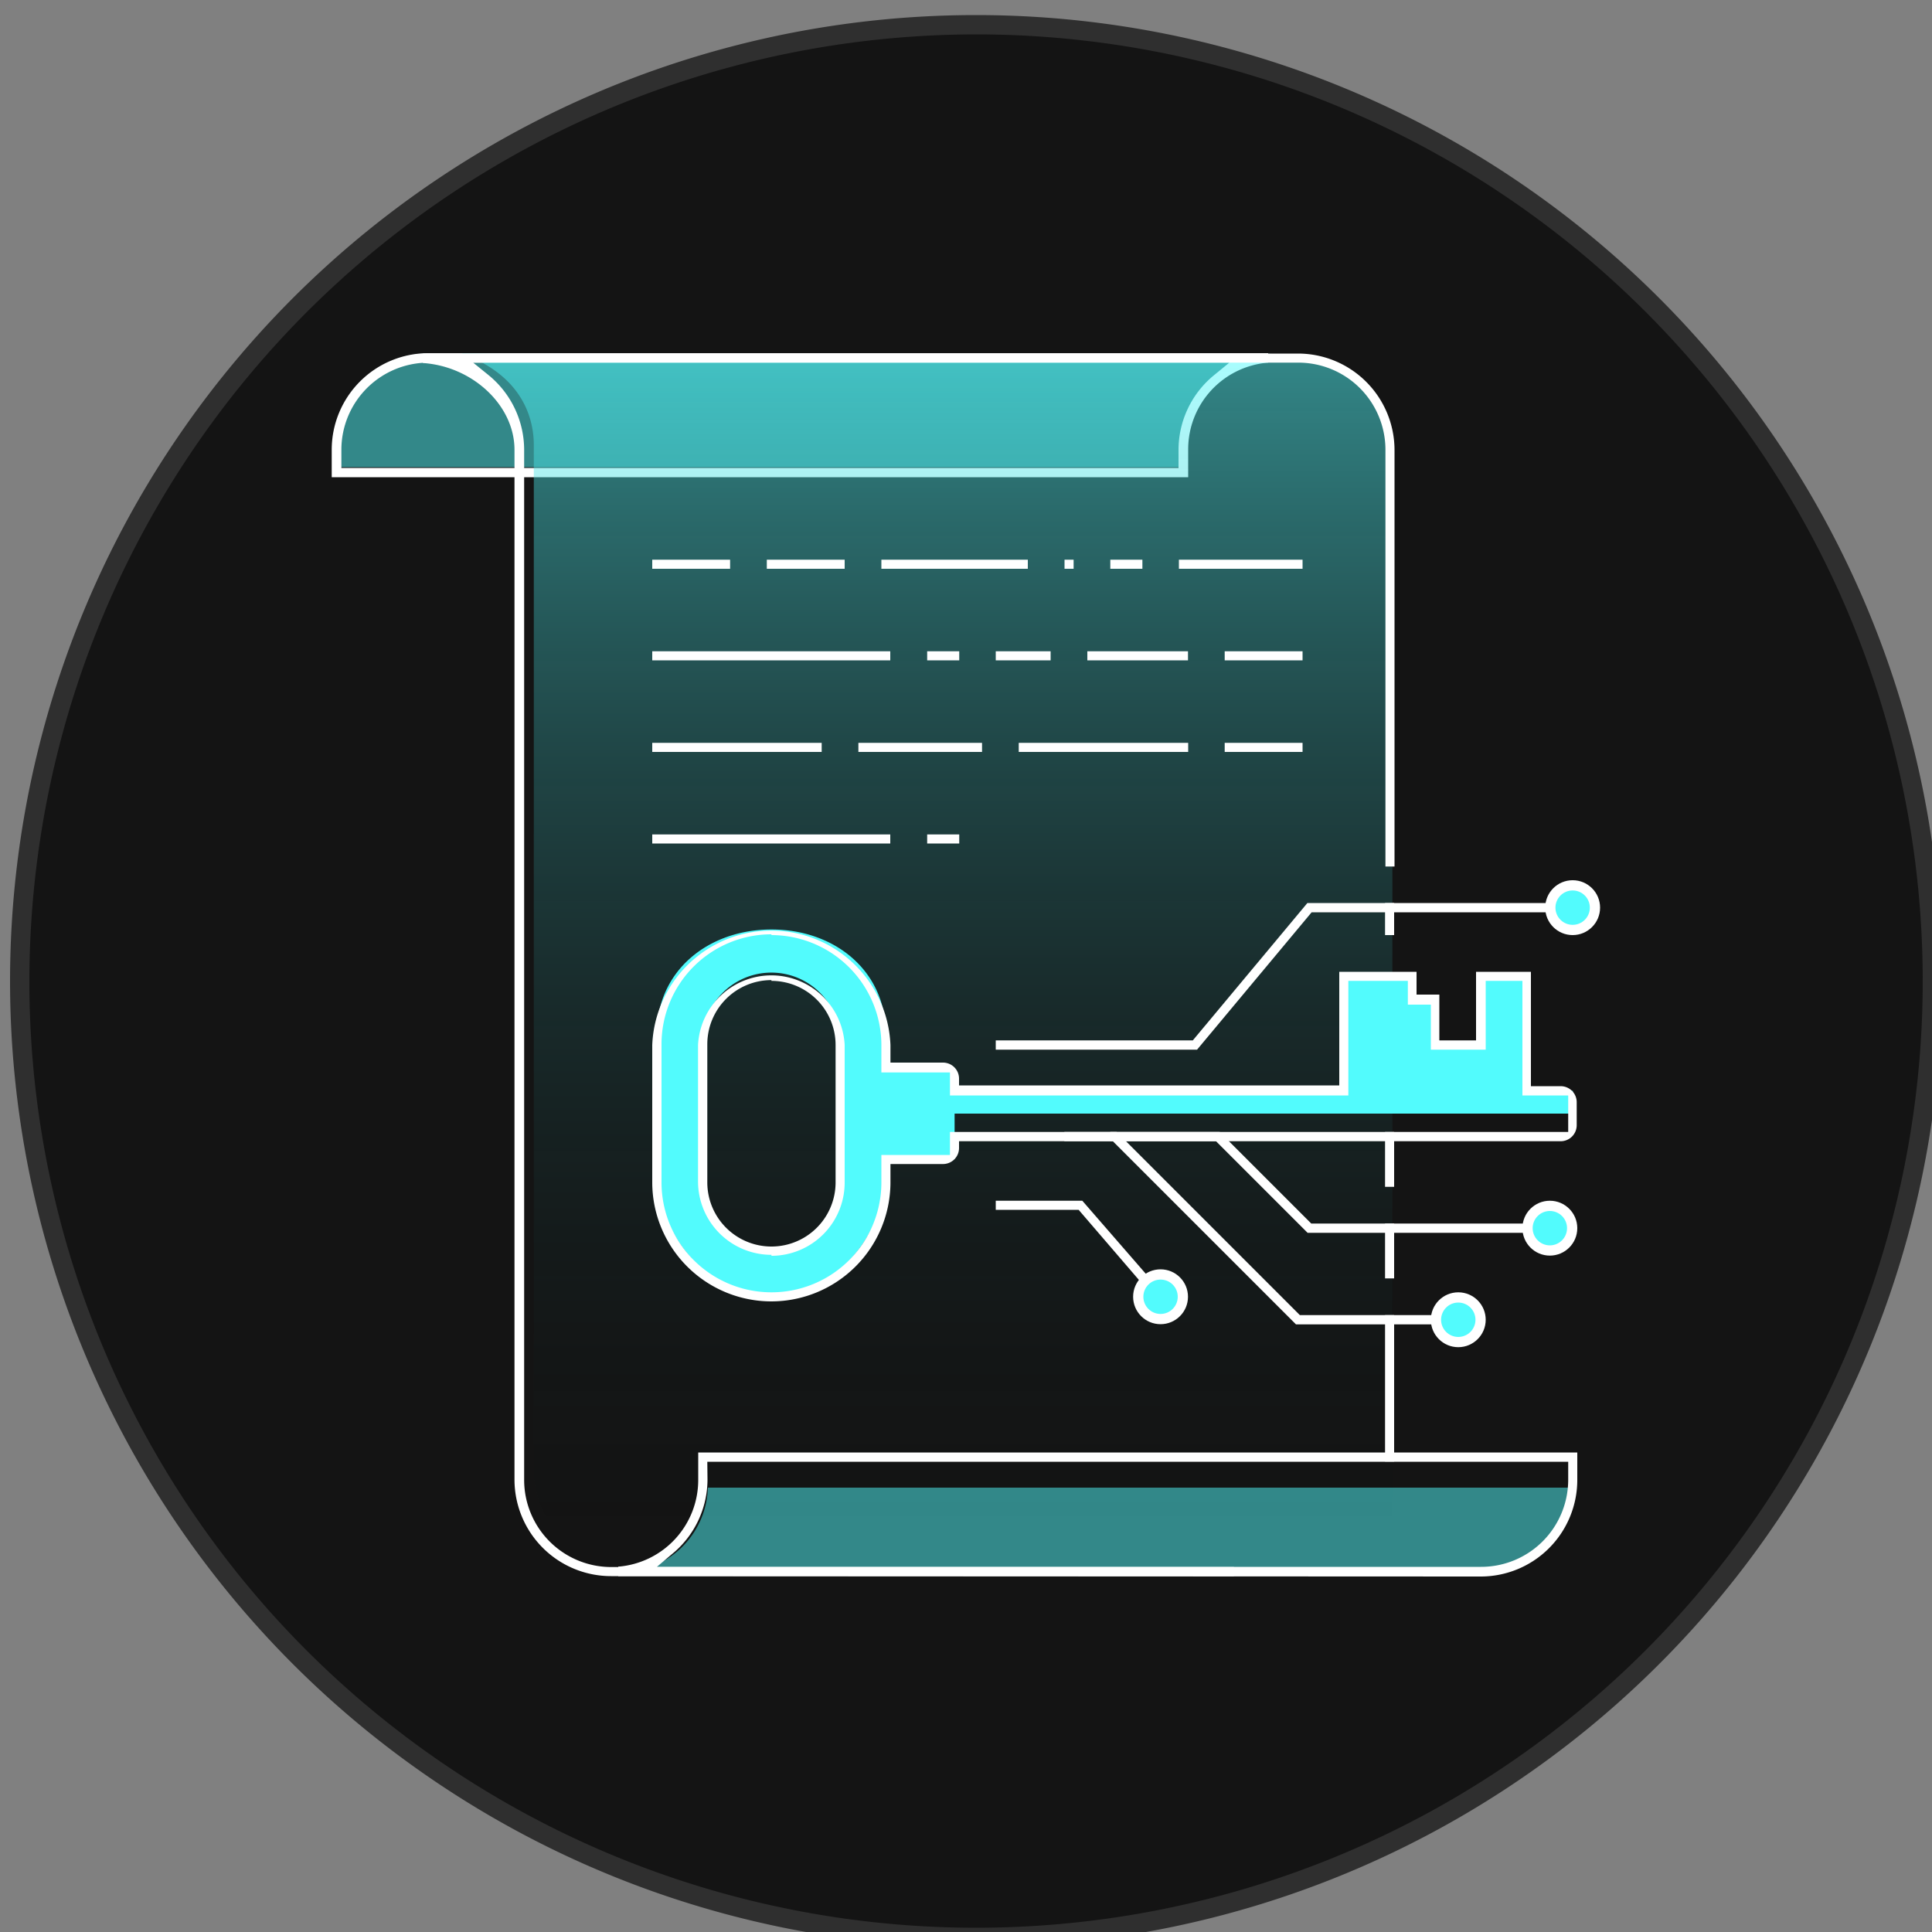 <svg id="图层_1" data-name="图层 1" xmlns="http://www.w3.org/2000/svg" xmlns:xlink="http://www.w3.org/1999/xlink" viewBox="0 0 100 100"><rect x="0" y="0" width="100" height="100" fill="#808080" stroke="none"/><defs><style>.cls-1{fill:#141414;}.cls-2{fill:#2f2f2f;}.cls-3{opacity:0.5;}.cls-4{fill:#52fbfd;}.cls-5{fill:#fff;}.cls-6{fill:url(#未命名的渐变_10);}</style><linearGradient id="未命名的渐变_10" x1="47.99" y1="18.3" x2="47.99" y2="81.7" gradientUnits="userSpaceOnUse"><stop offset="0" stop-color="#52fbfd" stop-opacity="0.5"/><stop offset="1" stop-opacity="0"/></linearGradient></defs><title>开源驱动</title><circle class="cls-1" cx="50.52" cy="50.78" r="49.5"/><path class="cls-2" d="M50.52,1.78a49,49,0,1,1-49,49,49.05,49.05,0,0,1,49-49m0-1a50,50,0,1,0,50,50,50,50,0,0,0-50-50Z"/><g id="digital_key" data-name="digital key"><g id="algorithm"><g id="taxes"><g id="algorithm-2" data-name="algorithm"><g id="News_Events" data-name="News &amp; Events"><g class="cls-3"><path class="cls-4" d="M66,18.3H22.15A4.74,4.74,0,0,0,17.41,23v1.18H61.26V23A4.74,4.74,0,0,1,66,18.3Z"/></g><path class="cls-5" d="M17.17,24.7V23.28a5,5,0,0,1,5-5H65.64v.49a4.5,4.5,0,0,0-4.14,4.49V24.7Zm5-5.93a4.51,4.51,0,0,0-4.5,4.51v.94H61v-.94a5,5,0,0,1,1.85-3.87l.78-.64Z"/></g></g><path class="cls-6" d="M23.9,18.3c3.34,1.21,3.73,3.61,3.73,4.74V76.37A5.82,5.82,0,0,0,33,81.7H72.07V23c0-1.13-2-4.74-4.86-4.27Z"/><g class="cls-3"><path class="cls-4" d="M36.64,77A4.52,4.52,0,0,1,32,81.38H76.77A4.52,4.52,0,0,0,81.42,77Z"/></g><path class="cls-5" d="M32,81.58v-.49a4.5,4.5,0,0,0,4.14-4.49V75.18H81.64V76.6a5,5,0,0,1-5,5Zm4.62-5a5,5,0,0,1-1.85,3.87L34,81.1H76.66a4.51,4.51,0,0,0,4.51-4.5v-.94H36.61Z"/></g></g><rect class="cls-5" x="61.02" y="28.97" width="6.4" height="0.47"/><rect class="cls-5" x="57.47" y="28.97" width="1.66" height="0.47"/><rect class="cls-5" x="55.1" y="28.97" width="0.47" height="0.47"/><rect class="cls-5" x="63.39" y="33.71" width="4.03" height="0.47"/><rect class="cls-5" x="56.28" y="33.71" width="5.21" height="0.47"/><rect class="cls-5" x="51.54" y="33.71" width="2.84" height="0.47"/><rect class="cls-5" x="45.62" y="28.97" width="7.58" height="0.47"/><rect class="cls-5" x="39.69" y="28.97" width="4.03" height="0.47"/><rect class="cls-5" x="33.76" y="28.97" width="4.03" height="0.47"/><rect class="cls-5" x="47.99" y="33.71" width="1.66" height="0.47"/><rect class="cls-5" x="33.76" y="33.71" width="12.32" height="0.47"/><rect class="cls-5" x="47.99" y="43.19" width="1.66" height="0.47"/><rect class="cls-5" x="33.76" y="43.19" width="12.32" height="0.47"/><rect class="cls-5" x="63.39" y="38.45" width="4.03" height="0.47"/><rect class="cls-5" x="52.73" y="38.45" width="8.77" height="0.47"/><rect class="cls-5" x="44.43" y="38.45" width="6.4" height="0.47"/><rect class="cls-5" x="33.76" y="38.45" width="8.77" height="0.47"/><polygon class="cls-5" points="67.08 68.55 57.6 59.07 55.09 59.07 55.09 58.59 57.8 58.59 67.28 68.07 74.53 68.07 74.53 68.55 67.08 68.55"/><polygon class="cls-5" points="67.68 63.81 62.94 59.07 57.47 59.07 57.47 58.59 63.13 58.59 67.87 63.33 79.27 63.33 79.27 63.81 67.68 63.81"/><polygon class="cls-5" points="51.54 54.33 51.54 53.85 61.74 53.85 67.67 46.74 80.46 46.74 80.46 47.22 67.89 47.22 61.96 54.33 51.54 54.33"/><polygon class="cls-5" points="55.83 62.62 51.54 62.62 51.54 62.15 56.02 62.15 59.54 66.2 59.2 66.54 55.83 62.62"/><path class="cls-4" d="M79,50.53H76.66v3.56H74.29V51.72H73.11V50.53H69.55v5.93H49.41V55.29l-3.56,0V53.5c0-3.26-2.66-5.39-5.92-5.39S34,50.24,34,53.5v7.11c0,3.25,2.67,6.51,5.93,6.51s5.92-3.26,5.92-6.51V60h3.56V57.64h32V56.46H79ZM43.48,61.2a3.56,3.56,0,0,1-7.11,0V54.09a3.56,3.56,0,1,1,7.11,0Z"/><path class="cls-5" d="M39.93,67.36a6.17,6.17,0,0,1-6.17-6.16V54.09a6.17,6.17,0,0,1,12.33,0V55h2.72a.83.83,0,0,1,.83.83v.35H69.32V50.3h4v1.18h1.18v2.37h1.9V50.3h2.84v5.92h1.54a.83.83,0,0,1,.83.83v1.19a.83.83,0,0,1-.83.83H49.64v.35a.83.83,0,0,1-.83.83H46.09v1A6.17,6.17,0,0,1,39.93,67.36Zm0-19a5.69,5.69,0,0,0-5.69,5.69V61.2a5.69,5.69,0,0,0,11.38,0V59.78h3.55V58.59h32V56.7H78.8V50.77H76.9v3.56H74.06V52H72.87V50.77H69.79V56.7H49.17V55.51H45.62V54.09A5.7,5.7,0,0,0,39.93,48.4Zm0,16.59a3.8,3.8,0,0,1-3.8-3.79V54.09a3.8,3.8,0,0,1,7.59,0V61.2A3.79,3.79,0,0,1,39.93,65Zm0-14.22a3.32,3.32,0,0,0-3.32,3.32V61.2a3.32,3.32,0,1,0,6.64,0V54.09A3.32,3.32,0,0,0,39.93,50.77Z"/><path class="cls-5" d="M31.63,81.58a5,5,0,0,1-5-5V23.28c0-2.3-2.17-4.32-4.74-4.49V18.3H67.18a5,5,0,0,1,5,5V44.85h-.47V23.28a4.51,4.51,0,0,0-4.51-4.51H24.49l.79.64a5,5,0,0,1,1.85,3.87V76.6a4.51,4.51,0,0,0,4.5,4.51H63.87v.47Z"/><rect class="cls-5" x="71.69" y="68.07" width="0.47" height="7.58"/><rect class="cls-5" x="71.69" y="46.74" width="0.47" height="1.66"/><rect class="cls-5" x="71.69" y="58.59" width="0.47" height="2.84"/><rect class="cls-5" x="71.69" y="63.33" width="0.47" height="2.84"/><circle class="cls-5" cx="81.4" cy="46.98" r="1.42"/><circle class="cls-4" cx="81.4" cy="46.98" r="0.89"/><circle class="cls-5" cx="80.22" cy="63.57" r="1.42"/><circle class="cls-4" cx="80.22" cy="63.57" r="0.89"/><circle class="cls-5" cx="75.48" cy="68.31" r="1.42"/><circle class="cls-4" cx="75.48" cy="68.31" r="0.89"/><circle class="cls-5" cx="60.07" cy="67.12" r="1.42"/><circle class="cls-4" cx="60.07" cy="67.12" r="0.89"/></g></svg>